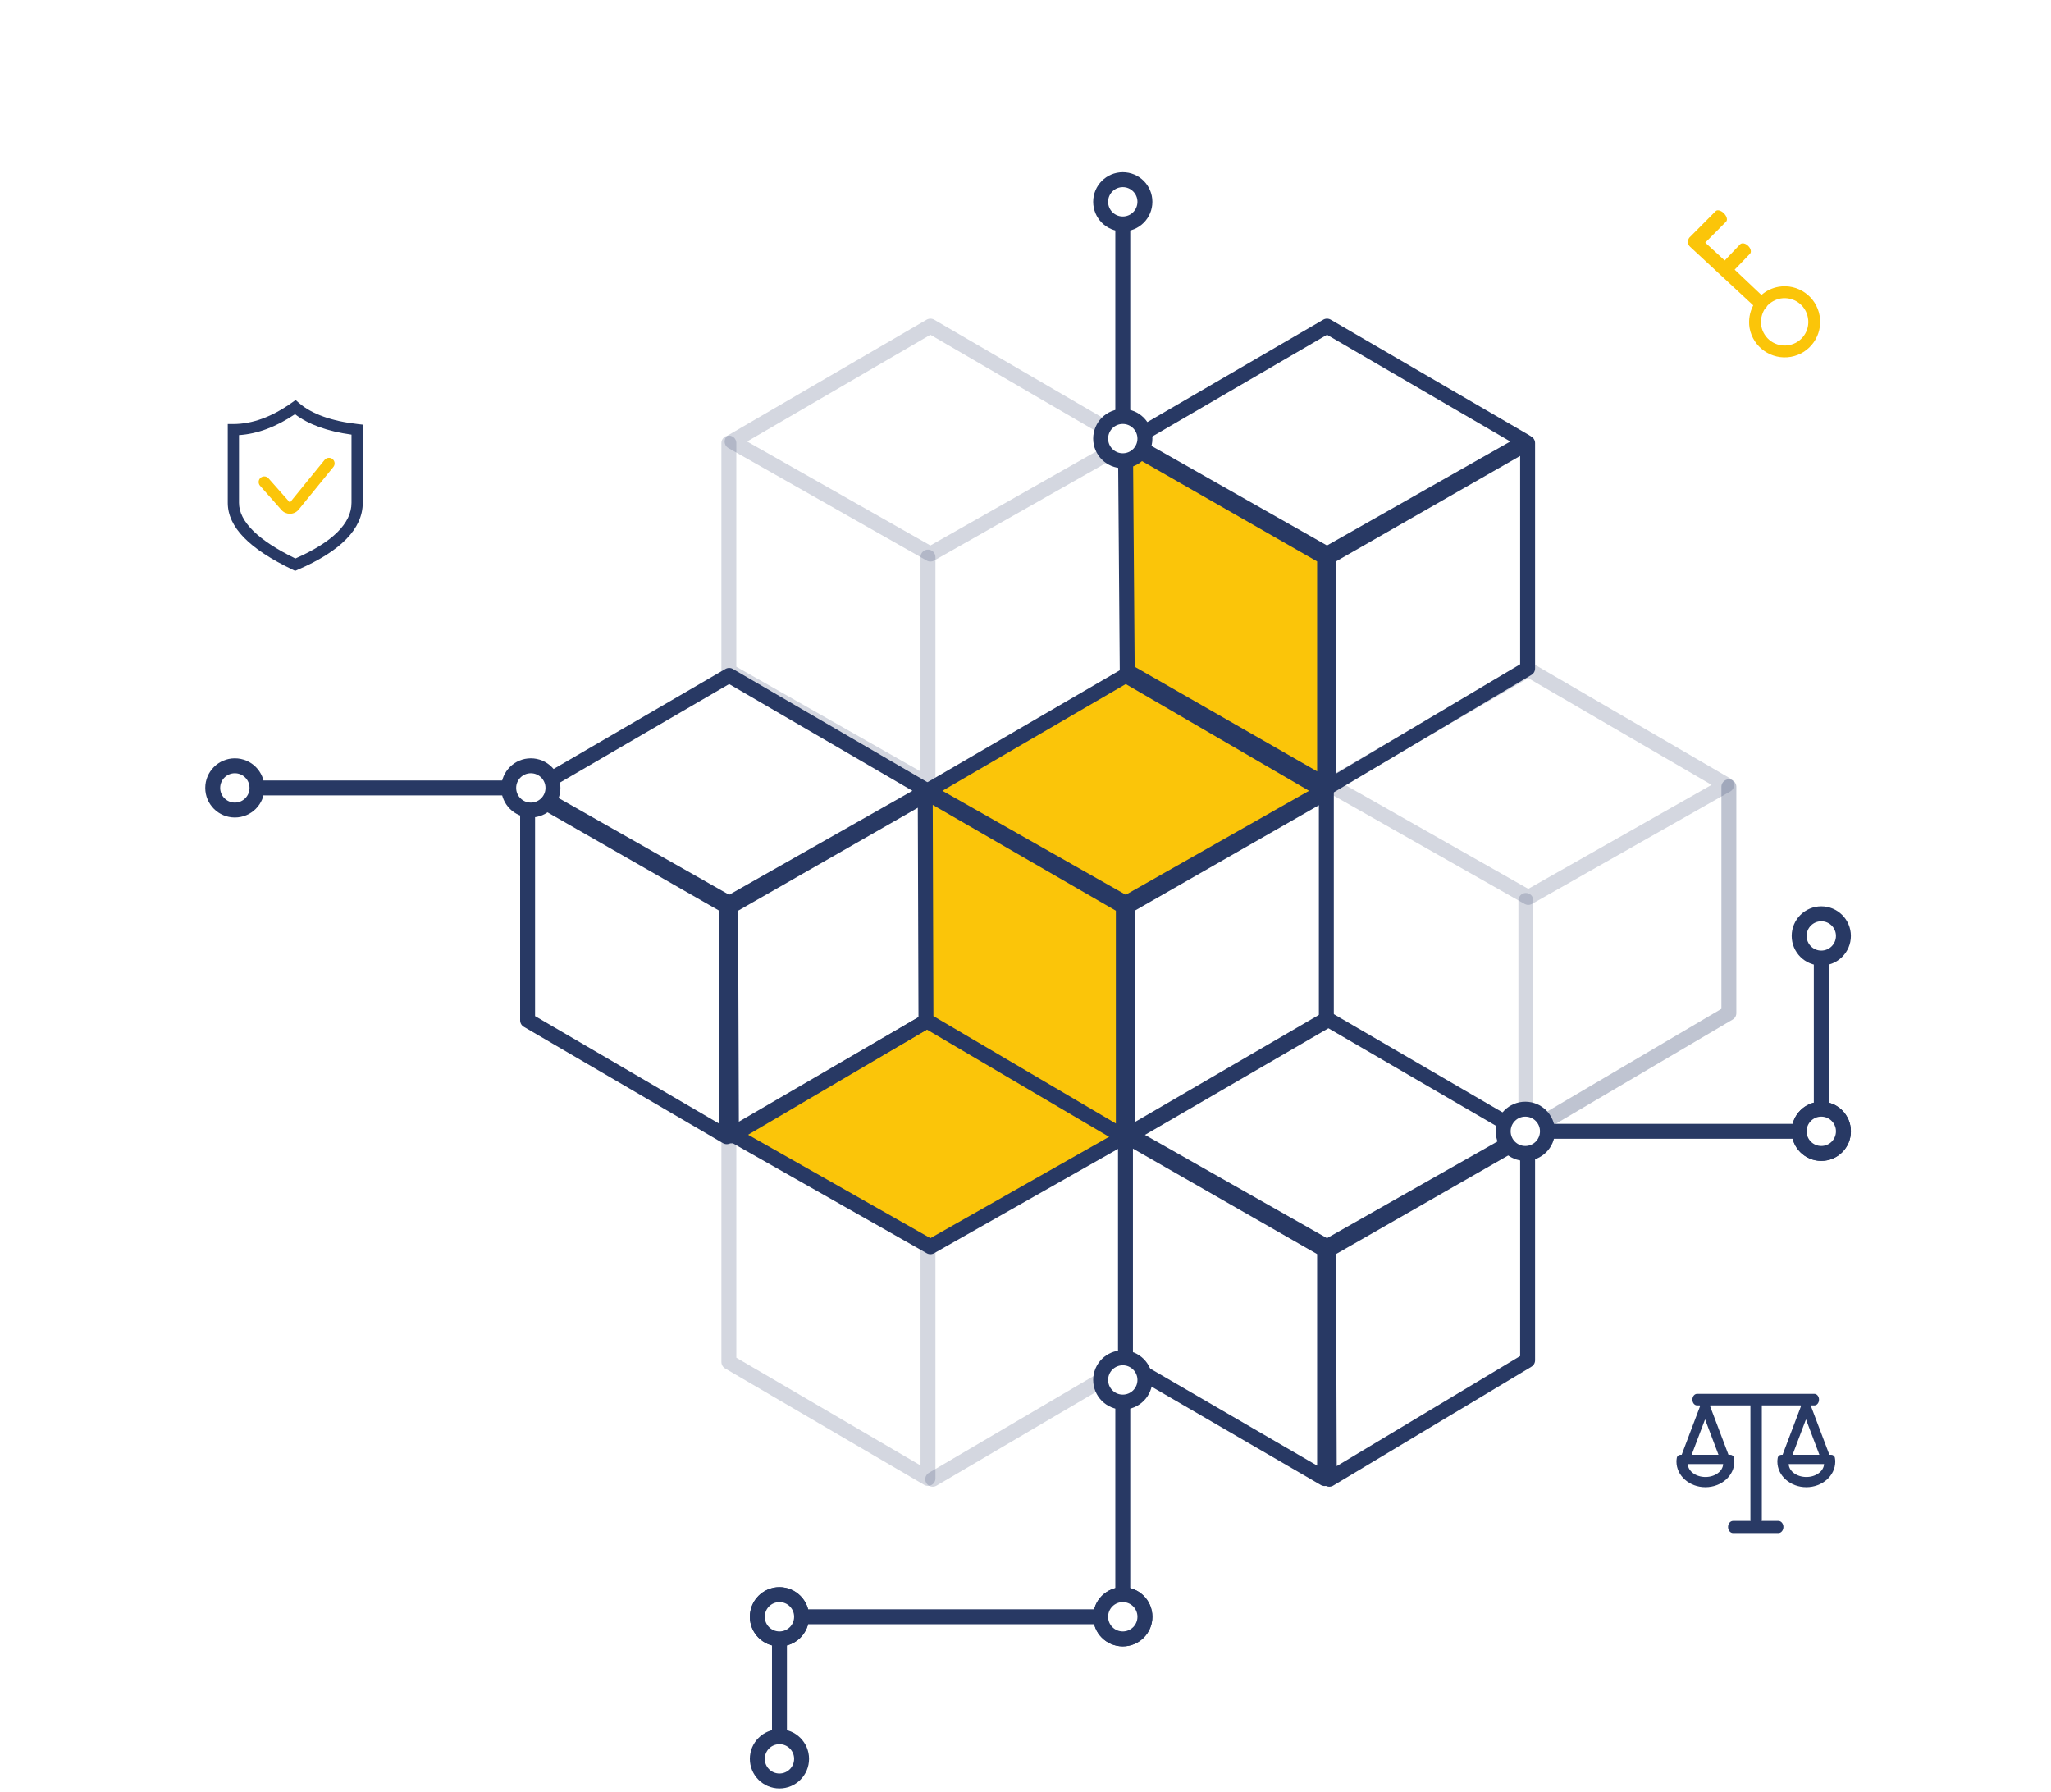 <svg width="412" height="360" viewBox="0 0 412 360" fill="none" xmlns="http://www.w3.org/2000/svg">
<path d="M186.895 65.503L147.061 88.691L186.895 111.283L226.73 88.691L186.895 65.503Z" stroke="#283964" stroke-opacity="0.2" stroke-width="3" stroke-linecap="round" stroke-linejoin="round"/>
<path d="M146.411 88.988L146.411 134.787L186.41 157.514L186.41 111.892" stroke="#283964" stroke-opacity="0.2" stroke-width="3" stroke-linecap="round" stroke-linejoin="round"/>
<path d="M186.896 204.628L147.062 227.816L186.896 250.408L226.731 227.816L186.896 204.628Z" fill="#FBC509" stroke="#283964" stroke-width="3" stroke-linecap="round" stroke-linejoin="round"/>
<path d="M146.413 228.113L146.413 273.556L186.412 296.945L186.412 251.017" stroke="#283964" stroke-opacity="0.2" stroke-width="3" stroke-linecap="round" stroke-linejoin="round"/>
<path d="M187.358 297.109L226.841 273.908" stroke="#283964" stroke-opacity="0.2" stroke-width="3" stroke-linecap="round" stroke-linejoin="round"/>
<path d="M306.996 134.471L267.161 157.659L306.996 180.251L346.831 157.659L306.996 134.471Z" stroke="#283964" stroke-opacity="0.2" stroke-width="3" stroke-linecap="round" stroke-linejoin="round"/>
<path d="M306.511 180.86L306.511 226.727" stroke="#283964" stroke-opacity="0.2" stroke-width="3" stroke-linecap="round" stroke-linejoin="round"/>
<path d="M347.291 158.03L347.291 203.483L307.456 226.952" stroke="#283964" stroke-opacity="0.3" stroke-width="3" stroke-linecap="round" stroke-linejoin="round"/>
<path d="M146.467 135.66L106.632 158.848L146.467 181.441L186.302 158.848L146.467 135.66Z" stroke="#283964" stroke-width="3" stroke-linecap="round" stroke-linejoin="round"/>
<path d="M145.981 182.049L105.983 159.145L105.983 204.94L145.981 228.305L145.981 182.049Z" stroke="#283964" stroke-width="3" stroke-linecap="round" stroke-linejoin="round"/>
<path d="M146.764 182.049L186.763 159.145L186.411 204.94L146.928 228.141L146.764 182.049Z" stroke="#283964" stroke-width="3" stroke-linecap="round" stroke-linejoin="round"/>
<path d="M226.138 135.66L186.303 158.848L226.138 181.441L265.973 158.848L226.138 135.66Z" fill="#FBC509" stroke="#283964" stroke-width="3" stroke-linecap="round" stroke-linejoin="round"/>
<path d="M225.652 182.049L185.857 159.063L186.005 204.94L225.652 228.276L225.652 182.049Z" fill="#FBC509" stroke="#283964" stroke-width="3" stroke-linecap="round" stroke-linejoin="round"/>
<path d="M226.434 182.049L266.433 159.145L266.433 205.033L226.434 228.276L226.434 182.049Z" stroke="#283964" stroke-width="3" stroke-linecap="round" stroke-linejoin="round"/>
<path d="M266.566 65.503L226.731 88.691L266.566 111.283L306.401 88.691L266.566 65.503Z" stroke="#283964" stroke-width="3" stroke-linecap="round" stroke-linejoin="round"/>
<path d="M266.082 111.892L226.083 88.988L226.435 134.782L246.258 146.148L266.082 157.514L266.082 111.892Z" fill="#FBC509" stroke="#283964" stroke-width="3" stroke-linecap="round" stroke-linejoin="round"/>
<path d="M266.864 111.892L306.862 88.988L306.862 134.27L266.864 158.03L266.864 111.892Z" stroke="#283964" stroke-width="3" stroke-linecap="round" stroke-linejoin="round"/>
<path d="M266.566 204.628L226.731 227.816L266.566 250.408L306.401 227.816L266.566 204.628Z" stroke="#283964" stroke-width="3" stroke-linecap="round" stroke-linejoin="round"/>
<path d="M266.082 251.017L226.083 228.113L226.083 273.73L266.082 296.973L266.082 251.017Z" stroke="#283964" stroke-width="3" stroke-linecap="round" stroke-linejoin="round"/>
<path d="M266.864 251.017L306.862 228.113L306.862 273.213L267.027 297.109L266.864 251.017Z" stroke="#283964" stroke-width="3" stroke-linecap="round" stroke-linejoin="round"/>
<path d="M225.542 87.501V43.505" stroke="#283964" stroke-width="3" stroke-linecap="round" stroke-linejoin="round"/>
<circle cx="225.542" cy="40.532" r="4.446" fill="white" stroke="#283964" stroke-width="3"/>
<circle cx="225.542" cy="88.096" r="4.446" fill="white" stroke="#283964" stroke-width="3"/>
<path d="M361.694 227.221L309.373 227.221" stroke="#283964" stroke-width="3" stroke-linecap="round" stroke-linejoin="round"/>
<circle cx="306.401" cy="227.221" r="4.446" transform="rotate(-90 306.401 227.221)" fill="white" stroke="#283964" stroke-width="3"/>
<circle cx="365.856" cy="227.221" r="4.446" transform="rotate(-90 365.856 227.221)" fill="white" stroke="#283964" stroke-width="3"/>
<path d="M365.856 223.059L365.855 189.17" stroke="#283964" stroke-width="3" stroke-linecap="round" stroke-linejoin="round"/>
<circle cx="365.856" cy="187.981" r="4.446" fill="white" stroke="#283964" stroke-width="3"/>
<circle cx="365.856" cy="227.221" r="4.446" fill="white" stroke="#283964" stroke-width="3"/>
<path d="M225.542 323.832V280.136" stroke="#283964" stroke-width="3" stroke-linecap="round" stroke-linejoin="round"/>
<circle cx="225.542" cy="277.163" r="4.446" fill="white" stroke="#283964" stroke-width="3"/>
<circle cx="225.542" cy="324.727" r="4.446" fill="white" stroke="#283964" stroke-width="3"/>
<path d="M156.575 350.888V327.7" stroke="#283964" stroke-width="3" stroke-linecap="round" stroke-linejoin="round"/>
<circle cx="156.574" cy="324.727" r="4.446" fill="white" stroke="#283964" stroke-width="3"/>
<circle cx="156.574" cy="353.266" r="4.446" fill="white" stroke="#283964" stroke-width="3"/>
<path d="M224.948 324.727L160.736 324.727" stroke="#283964" stroke-width="3" stroke-linecap="round" stroke-linejoin="round"/>
<circle cx="156.574" cy="324.727" r="4.446" transform="rotate(-90 156.574 324.727)" fill="white" stroke="#283964" stroke-width="3"/>
<circle cx="225.542" cy="324.727" r="4.446" transform="rotate(-90 225.542 324.727)" fill="white" stroke="#283964" stroke-width="3"/>
<path d="M106.037 158.253L53.122 158.253" stroke="#283964" stroke-width="3" stroke-linecap="round" stroke-linejoin="round"/>
<circle cx="47.177" cy="158.253" r="4.446" transform="rotate(-90 47.177 158.253)" fill="white" stroke="#283964" stroke-width="3"/>
<circle cx="106.632" cy="158.253" r="4.446" transform="rotate(-90 106.632 158.253)" fill="white" stroke="#283964" stroke-width="3"/>
<g filter="url(#filter0_d)">
<rect x="34" y="71.255" width="51.652" height="51.652" rx="8" fill="white"/>
</g>
<g filter="url(#filter1_d)">
<rect x="326.349" y="267.532" width="51.652" height="51.652" rx="8" fill="white"/>
</g>
<g filter="url(#filter2_d)">
<rect x="326.349" y="32" width="51.652" height="51.652" rx="8" fill="white"/>
</g>
<path d="M71.865 85.176C66.581 84.578 62.606 83.149 60.051 80.926L59.379 80.342L58.653 80.859C54.648 83.719 50.686 85.169 46.881 85.169H45.751V100.987C45.751 105.837 50.026 110.235 58.823 114.435L59.285 114.655L59.756 114.453C68.457 110.715 72.868 106.186 72.868 100.987V85.29L71.865 85.176ZM70.608 100.987C70.608 105.111 66.817 108.874 59.333 112.173C51.82 108.509 48.011 104.746 48.011 100.987V87.392C51.707 87.153 55.481 85.744 59.256 83.193C61.966 85.258 65.777 86.635 70.608 87.296V100.987Z" fill="#283964"/>
<path d="M53.934 96.068C53.836 95.957 53.717 95.866 53.583 95.801C53.45 95.736 53.305 95.697 53.157 95.688C53.009 95.679 52.86 95.699 52.72 95.748C52.579 95.796 52.45 95.871 52.339 95.969C52.227 96.068 52.137 96.187 52.072 96.32C52.007 96.454 51.968 96.599 51.959 96.747C51.95 96.895 51.97 97.043 52.018 97.184C52.067 97.324 52.142 97.454 52.24 97.565L56.541 102.431C56.986 102.934 57.606 103.193 58.232 103.193C58.568 103.193 58.899 103.118 59.203 102.974C59.506 102.831 59.774 102.622 59.987 102.362L66.964 93.792C67.153 93.56 67.242 93.262 67.212 92.964C67.181 92.665 67.034 92.392 66.801 92.203C66.569 92.013 66.271 91.924 65.973 91.955C65.674 91.985 65.401 92.133 65.212 92.365L58.234 100.934L53.934 96.068Z" fill="#FBC509"/>
<g clip-path="url(#clip0)">
<path d="M368.594 292.818C368.534 292.454 368.215 292.187 367.845 292.187H367.481L363.784 282.43L363.845 282.27H364.475V282.271C364.986 282.271 365.399 281.753 365.399 281.112C365.399 280.471 364.986 279.952 364.476 279.952H340.892C340.38 279.952 339.967 280.471 339.967 281.113C339.967 281.753 340.38 282.27 340.891 282.27H341.447L341.508 282.431L337.811 292.188H337.579C337.209 292.188 336.89 292.455 336.831 292.819C336.783 293.1 336.763 293.336 336.763 293.565C336.763 296.4 339.37 298.705 342.575 298.706V298.706C345.784 298.706 348.392 296.4 348.392 293.565C348.392 293.336 348.372 293.1 348.324 292.819C348.264 292.456 347.945 292.188 347.576 292.188H347.212L343.515 282.431L343.576 282.27H351.619V305.285C351.619 305.351 351.632 305.415 351.657 305.477H348.137C347.579 305.477 347.126 306.024 347.126 306.696C347.126 307.367 347.579 307.915 348.137 307.915H357.238C357.505 307.917 357.762 307.79 357.951 307.561C358.141 307.332 358.248 307.021 358.249 306.696C358.249 306.024 357.795 305.477 357.238 305.477H353.871C353.897 305.414 353.91 305.349 353.91 305.281V282.27H361.717L361.778 282.43L358.081 292.187H357.849C357.479 292.187 357.16 292.454 357.1 292.818C357.053 293.099 357.033 293.335 357.033 293.564C357.033 296.399 359.64 298.704 362.845 298.705V298.705C366.054 298.705 368.662 296.399 368.662 293.564C368.662 293.335 368.642 293.099 368.594 292.818ZM342.587 296.657C340.667 296.657 339.1 295.501 339.034 294.062H346.14C346.074 295.501 344.507 296.657 342.587 296.657ZM345.205 292.188H339.817L342.511 285.079L345.205 292.188ZM362.781 285.078L365.475 292.187H360.087L362.781 285.078ZM362.857 296.656C360.937 296.656 359.37 295.5 359.304 294.061H366.41C366.344 295.5 364.777 296.656 362.857 296.656Z" fill="#293A65"/>
</g>
<path d="M359.736 71.674C355.857 72.35 352.156 69.764 351.45 65.886C351.186 64.27 351.48 62.683 352.185 61.332L339.492 49.55C338.964 49.051 338.935 48.287 339.346 47.729L339.375 47.7L339.404 47.67C339.434 47.641 339.463 47.611 339.492 47.582L344.634 42.411C344.957 42.059 345.721 42.264 346.279 42.822C346.867 43.41 347.073 44.145 346.75 44.497L342.548 48.728L346.456 52.312L349.57 49.051C349.923 48.728 350.627 48.845 351.157 49.374C351.714 49.903 351.862 50.608 351.538 50.961L348.453 54.163L353.83 59.246C354.77 58.423 355.945 57.836 357.267 57.601C361.146 56.925 364.847 59.54 365.523 63.418C366.2 67.296 363.614 70.998 359.736 71.674ZM363.173 63.829C362.732 61.244 360.264 59.511 357.679 59.951C356.592 60.157 355.652 60.715 354.976 61.449C354.917 61.596 354.829 61.743 354.711 61.861C354.653 61.919 354.594 61.978 354.506 62.037C353.889 63.036 353.595 64.24 353.801 65.474C354.271 68.06 356.739 69.793 359.324 69.323C361.91 68.883 363.643 66.415 363.173 63.829Z" fill="#FBC509"/>
<defs>
<filter id="filter0_d" x="0" y="39.255" width="119.652" height="119.652" filterUnits="userSpaceOnUse" color-interpolation-filters="sRGB">
<feFlood flood-opacity="0" result="BackgroundImageFix"/>
<feColorMatrix in="SourceAlpha" type="matrix" values="0 0 0 0 0 0 0 0 0 0 0 0 0 0 0 0 0 0 127 0" result="hardAlpha"/>
<feOffset dy="2"/>
<feGaussianBlur stdDeviation="17"/>
<feColorMatrix type="matrix" values="0 0 0 0 0.475 0 0 0 0 0.475 0 0 0 0 0.475 0 0 0 0.1 0"/>
<feBlend mode="normal" in2="BackgroundImageFix" result="effect1_dropShadow"/>
<feBlend mode="normal" in="SourceGraphic" in2="effect1_dropShadow" result="shape"/>
</filter>
<filter id="filter1_d" x="292.349" y="235.532" width="119.652" height="119.652" filterUnits="userSpaceOnUse" color-interpolation-filters="sRGB">
<feFlood flood-opacity="0" result="BackgroundImageFix"/>
<feColorMatrix in="SourceAlpha" type="matrix" values="0 0 0 0 0 0 0 0 0 0 0 0 0 0 0 0 0 0 127 0" result="hardAlpha"/>
<feOffset dy="2"/>
<feGaussianBlur stdDeviation="17"/>
<feColorMatrix type="matrix" values="0 0 0 0 0.475 0 0 0 0 0.475 0 0 0 0 0.475 0 0 0 0.1 0"/>
<feBlend mode="normal" in2="BackgroundImageFix" result="effect1_dropShadow"/>
<feBlend mode="normal" in="SourceGraphic" in2="effect1_dropShadow" result="shape"/>
</filter>
<filter id="filter2_d" x="292.349" y="0" width="119.652" height="119.652" filterUnits="userSpaceOnUse" color-interpolation-filters="sRGB">
<feFlood flood-opacity="0" result="BackgroundImageFix"/>
<feColorMatrix in="SourceAlpha" type="matrix" values="0 0 0 0 0 0 0 0 0 0 0 0 0 0 0 0 0 0 127 0" result="hardAlpha"/>
<feOffset dy="2"/>
<feGaussianBlur stdDeviation="17"/>
<feColorMatrix type="matrix" values="0 0 0 0 0.475 0 0 0 0 0.475 0 0 0 0 0.475 0 0 0 0.1 0"/>
<feBlend mode="normal" in2="BackgroundImageFix" result="effect1_dropShadow"/>
<feBlend mode="normal" in="SourceGraphic" in2="effect1_dropShadow" result="shape"/>
</filter>
<clipPath id="clip0">
<rect width="32.024" height="32.024" fill="white" transform="translate(336.679 277.862)"/>
</clipPath>
</defs>
</svg>
